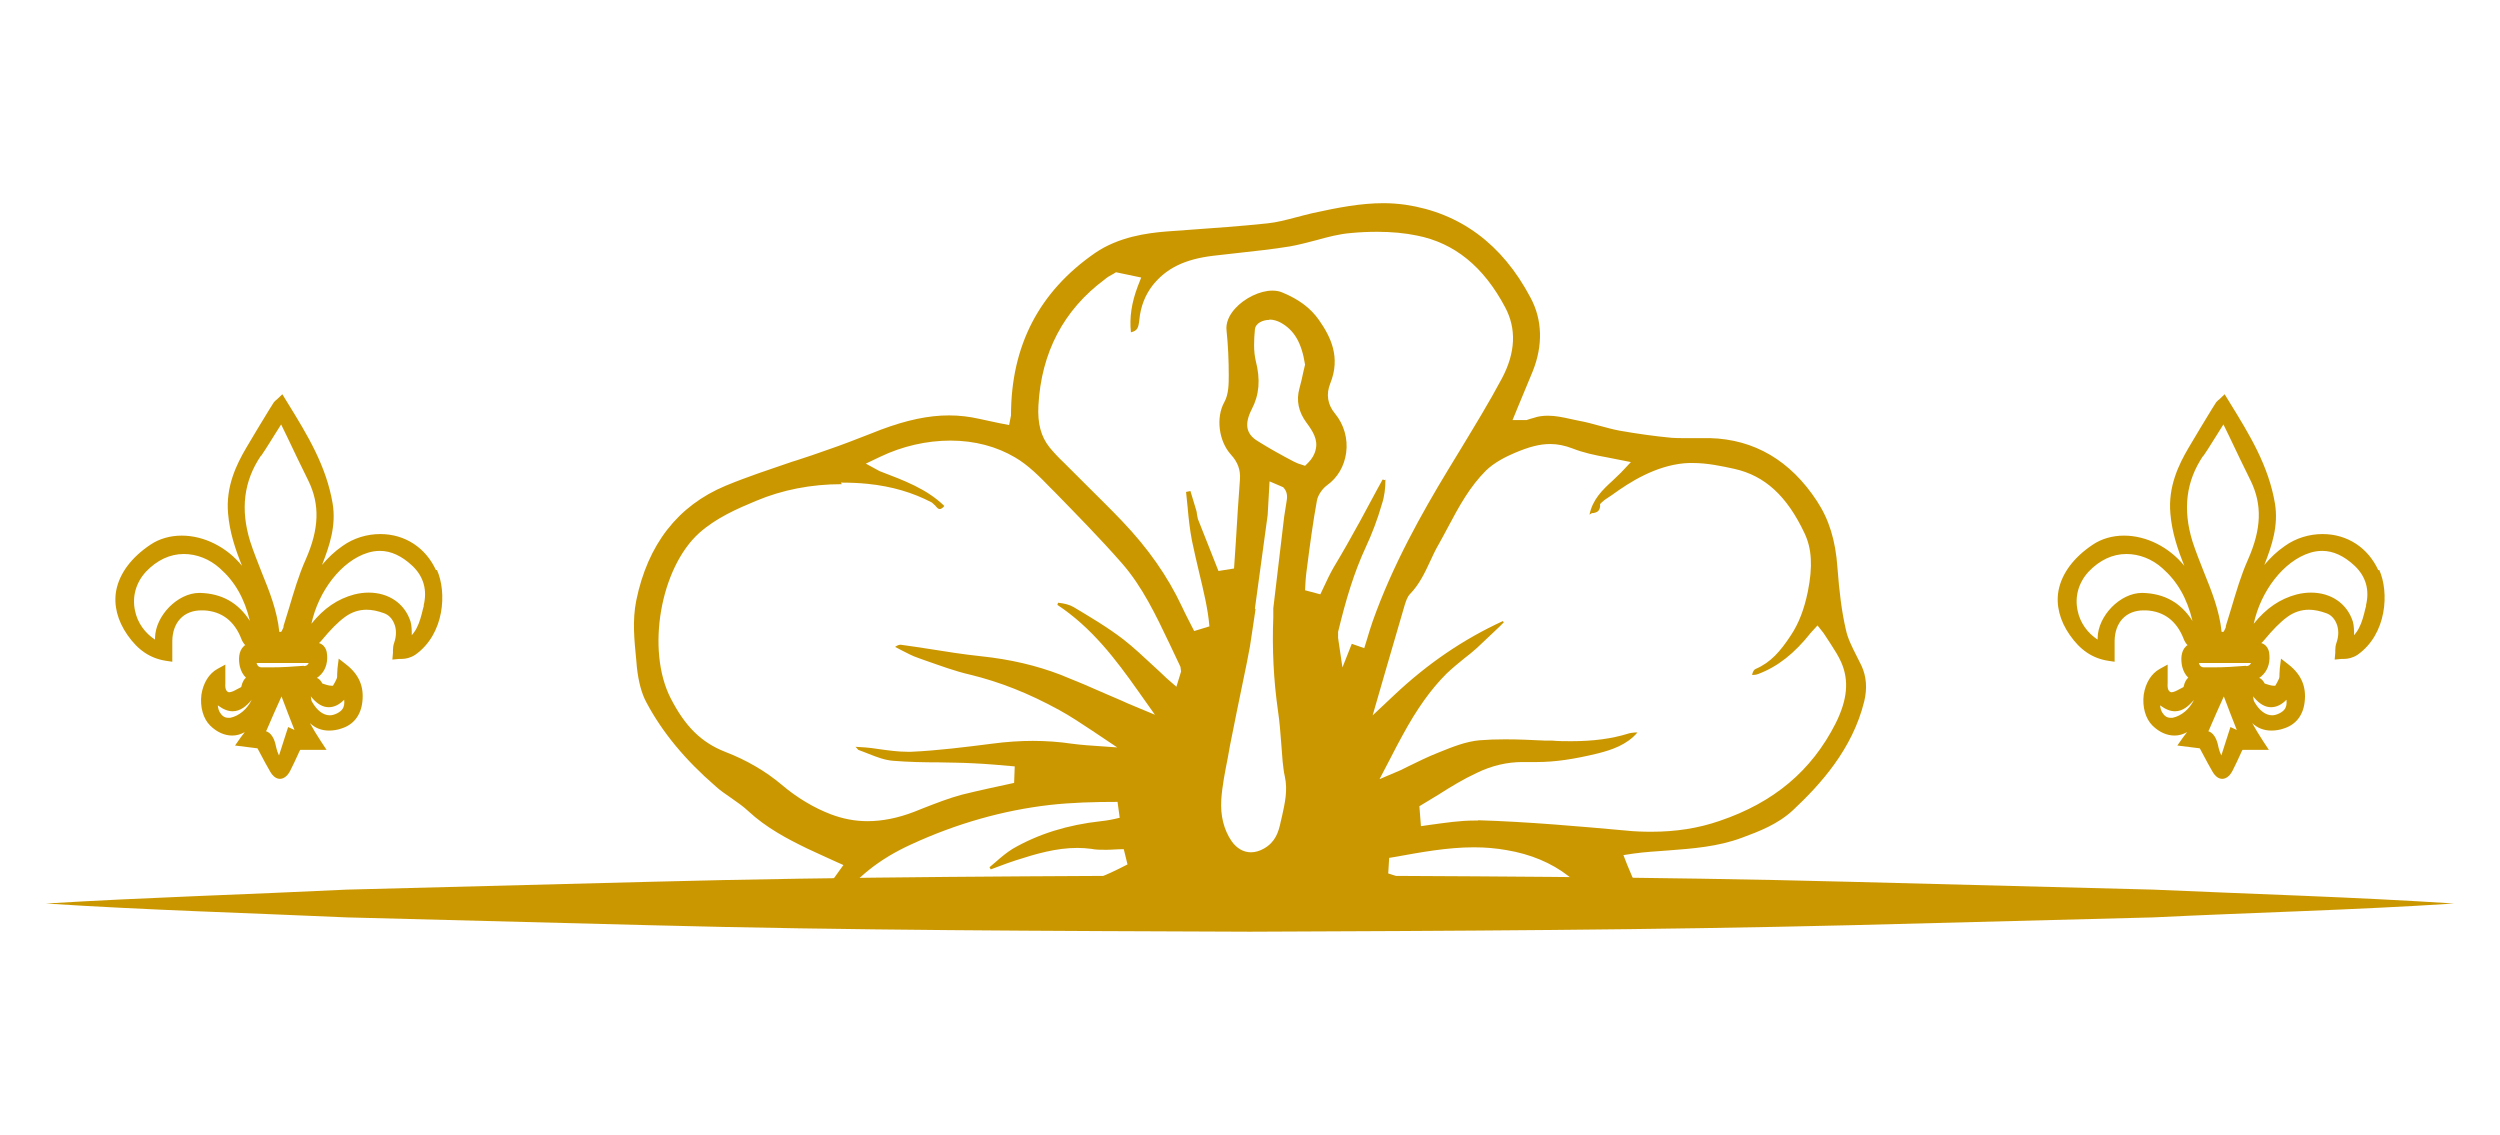 <svg xmlns="http://www.w3.org/2000/svg" fill="none" viewBox="0 0 130 59" height="59" width="130">
<mask height="48" width="80" y="0" x="25" maskUnits="userSpaceOnUse" style="mask-type:alpha" id="mask0_184_96">
<rect fill="#FFFFFB" transform="matrix(1 0 0 -1 25 47.092)" height="47.092" width="80"></rect>
</mask>
<g mask="url(#mask0_184_96)">
<path fill="#CB9700" d="M47.097 67.054C45.185 66.924 43.5 66.212 42.059 64.901C41.281 64.189 40.682 63.332 40.261 62.329C39.856 61.342 39.937 60.306 40.034 59.303L40.083 58.785C40.115 58.283 40.163 57.782 40.228 57.296C40.293 56.714 40.358 56.099 40.39 55.5C40.423 54.966 40.439 54.416 40.439 53.882C40.439 53.3 40.455 52.766 40.487 52.248C40.52 51.779 40.601 51.325 40.682 50.872L40.812 50.16C40.86 49.869 40.892 49.61 40.99 49.351C41.2 48.817 41.395 48.413 41.638 48.073C42.14 47.345 42.658 46.649 43.193 45.905L43.857 44.982L43.387 44.772C42.869 44.529 42.415 44.335 41.978 44.125C40.941 43.623 39.84 43.041 38.916 42.183C38.641 41.924 38.333 41.714 38.009 41.487C37.734 41.293 37.458 41.115 37.215 40.889C35.628 39.513 34.445 38.089 33.619 36.536C33.36 36.067 33.198 35.435 33.117 34.691L33.085 34.319C32.987 33.316 32.874 32.28 33.085 31.228C33.684 28.3 35.255 26.293 37.734 25.258C38.868 24.788 40.05 24.4 41.184 24.012L41.395 23.947C41.945 23.769 42.48 23.591 43.014 23.397C43.776 23.138 44.521 22.846 45.266 22.555L45.801 22.345C47.145 21.843 48.279 21.601 49.348 21.601C49.883 21.601 50.417 21.665 50.919 21.779C51.26 21.859 51.616 21.924 51.972 22.005L52.474 22.102L52.572 21.601C52.572 17.96 54.046 15.16 56.945 13.154C58.176 12.312 59.651 12.118 60.655 12.037L61.756 11.957C63.117 11.859 64.51 11.762 65.887 11.617C66.389 11.568 66.859 11.439 67.361 11.309C67.685 11.228 67.96 11.148 68.252 11.083C69.58 10.791 70.763 10.565 71.945 10.565C72.334 10.565 72.723 10.597 73.079 10.646C75.914 11.067 78.117 12.685 79.591 15.484C80.207 16.633 80.239 17.96 79.704 19.303C79.462 19.901 79.202 20.5 78.959 21.099L78.652 21.843H79.381C79.51 21.795 79.64 21.762 79.753 21.73C79.98 21.649 80.223 21.617 80.498 21.617C80.887 21.617 81.26 21.698 81.632 21.779C81.794 21.811 81.94 21.843 82.086 21.876C82.442 21.94 82.815 22.037 83.155 22.134C83.527 22.232 83.868 22.329 84.208 22.393C85.131 22.555 86.054 22.685 86.929 22.766C87.14 22.782 87.334 22.782 87.545 22.782H88.646H88.922C91.222 22.846 93.101 23.947 94.478 26.05C95.109 27.005 95.45 28.105 95.547 29.513C95.644 30.808 95.774 31.827 95.984 32.733C96.081 33.203 96.308 33.639 96.535 34.093C96.632 34.27 96.713 34.465 96.81 34.643C97.053 35.193 97.102 35.791 96.94 36.471C96.324 38.979 94.64 40.808 93.247 42.118C92.453 42.863 91.465 43.235 90.59 43.559C89.343 44.028 88.031 44.125 86.767 44.222C86.119 44.27 85.536 44.303 84.953 44.384L84.418 44.465L84.613 44.966C85.455 47.037 86.492 48.963 87.302 50.419C87.658 51.067 87.869 51.779 87.95 52.669C87.966 52.879 87.998 53.105 88.031 53.316C88.063 53.575 88.096 53.85 88.128 54.109C88.16 54.432 88.144 54.788 88.128 55.177C88.112 55.435 88.079 55.694 88.047 55.953C87.982 56.422 87.933 56.876 87.95 57.312C87.982 58.559 87.658 59.707 87.334 60.775C86.962 61.973 86.492 62.911 85.876 63.736C84.937 64.966 83.592 65.614 82.394 66.083C81.778 66.326 81.146 66.439 80.482 66.439C79.51 66.439 78.49 66.18 77.242 65.614C76.611 65.338 75.914 65.193 75.234 65.079L74.991 65.031C73.905 64.821 72.772 64.643 71.508 64.481C70.585 64.368 69.71 64.044 68.9 63.559C67.896 62.96 67.361 61.973 66.924 61.002C66.567 60.209 66.146 59.416 65.741 58.639L65.142 57.49L64.769 58.219C64.073 59.578 62.971 60.435 61.4 60.808C57.707 61.698 54.71 63.138 52.248 65.209C50.725 66.487 49.186 67.118 47.55 67.118C47.42 67.118 47.275 67.118 47.145 67.118L47.097 67.054ZM45.817 48.283C45.768 48.461 45.752 48.526 45.72 48.559C45.606 48.672 45.477 48.785 45.347 48.882C45.104 49.093 44.91 49.254 44.748 49.432C43.76 50.484 43.096 51.827 42.545 53.769C41.816 56.374 41.524 58.947 41.686 61.422C41.735 62.102 41.929 62.669 42.285 63.138C43.193 64.303 44.391 65.079 45.946 65.468C46.481 65.597 46.983 65.662 47.469 65.662C48.457 65.662 49.397 65.387 50.255 64.837C50.806 64.481 51.357 64.076 51.891 63.688C52.329 63.364 52.766 63.041 53.22 62.733C55.455 61.212 58.014 60.144 60.817 59.513C61.967 59.254 62.745 58.753 63.23 57.944C63.441 57.588 63.587 57.248 63.668 56.94L63.716 56.714L63.571 56.552C63.457 56.422 63.457 56.342 63.441 56.277V56.034C63.441 55.355 63.441 54.659 63.101 53.995C62.825 53.478 62.712 52.814 62.631 52.296C62.534 51.762 62.502 51.245 62.453 50.727L62.258 48.526L61.578 49.804C61.222 50.565 60.882 51.342 60.541 52.102C60.396 52.426 60.039 53.267 60.039 53.267C59.683 54.109 59.31 54.982 58.889 55.824C58.662 56.277 58.258 56.924 57.545 57.232V57.037L57.95 56.245C58.241 55.646 58.517 55.08 58.743 54.529C58.954 53.995 59.084 53.413 59.213 52.863L59.278 52.571C59.375 52.183 59.456 51.795 59.537 51.406C59.634 50.921 59.731 50.452 59.861 49.982C59.991 49.497 60.169 49.028 60.347 48.575C60.509 48.138 60.655 47.798 60.801 47.442L61.173 46.568L59.926 47.005C59.57 47.135 59.213 47.264 58.841 47.345C57.707 47.571 56.362 47.895 55.099 48.526C53.009 49.578 51.454 50.921 50.336 52.636C50.191 52.846 50.045 53.041 49.883 53.219L49.688 53.461C49.64 53.316 49.591 53.138 49.656 53.008C49.769 52.782 49.899 52.539 50.012 52.296C50.32 51.665 50.644 51.002 51.065 50.435C51.729 49.529 52.507 48.688 53.365 47.927C54.597 46.843 55.73 46.131 56.945 45.711C57.512 45.516 58.063 45.241 58.63 44.95L58.436 44.157C58.063 44.157 57.804 44.19 57.529 44.19C57.237 44.19 56.978 44.19 56.751 44.141C56.508 44.109 56.265 44.092 56.022 44.092C54.92 44.092 53.868 44.4 52.815 44.74C52.507 44.837 52.215 44.95 51.908 45.063L51.519 45.209L51.454 45.096L51.778 44.821C52.07 44.562 52.345 44.335 52.653 44.141C53.997 43.364 55.504 42.895 57.253 42.701C57.577 42.669 57.901 42.604 58.225 42.523L58.112 41.698C56.913 41.698 55.73 41.73 54.58 41.859C52.183 42.135 49.753 42.814 47.372 43.914C45.736 44.659 44.505 45.646 43.598 46.892C42.82 47.976 42.269 49.222 41.897 50.694L41.783 51.148L42.852 51.309L42.998 51.099C43.16 50.872 43.306 50.662 43.452 50.452C43.97 49.643 44.667 48.931 45.525 48.348C45.574 48.316 45.623 48.316 45.703 48.316H45.785L45.817 48.283ZM74.181 61.228C74.359 61.374 74.44 61.439 74.489 61.504C75.12 62.361 75.914 63.089 76.854 63.672L77.032 63.785C78.02 64.4 79.057 65.047 80.272 65.047C80.401 65.047 80.531 65.047 80.66 65.031C81.146 64.982 81.681 64.837 82.248 64.626C84.71 63.688 86.054 61.714 86.378 58.607C86.605 56.471 85.828 54.529 85.034 52.911C84.823 52.49 84.564 52.102 84.273 51.665C84.127 51.439 83.997 51.245 83.868 51.05L83.997 51.083C84.143 51.115 84.224 51.148 84.256 51.196C84.71 51.714 85.18 52.28 85.779 53.008L86.767 54.27L86.702 52.927C86.621 51.196 85.86 49.643 84.256 47.879C83.446 47.005 82.442 46.228 81.551 45.549C80.677 44.869 79.591 44.416 78.344 44.206C77.793 44.109 77.242 44.06 76.643 44.06C75.266 44.06 73.873 44.319 72.528 44.562L72.237 44.61L72.188 45.419C72.431 45.5 72.674 45.581 72.917 45.646C73.177 45.711 73.419 45.775 73.679 45.84C74.278 45.986 74.731 46.099 75.169 46.228C76.449 46.617 77.55 46.973 78.571 47.345C78.911 47.458 79.202 47.636 79.51 47.798C79.672 47.879 79.785 47.96 79.915 48.025L79.867 48.089L70.925 46.746L70.65 47.523C71.103 47.798 71.573 48.089 72.043 48.364C73.031 48.963 74.051 49.562 75.007 50.209C76.578 51.261 77.858 52.685 78.797 54.465C78.895 54.659 78.943 54.885 78.992 55.08L79.024 55.241L78.279 54.513C77.696 53.931 77.08 53.332 76.449 52.782C75.396 51.892 74.1 51.18 72.383 50.565C72.107 50.468 71.832 50.371 71.557 50.29C71.006 50.112 70.423 49.934 69.888 49.675C69.175 49.335 68.479 48.947 67.815 48.559L66.243 47.669L66.341 48.478C66.422 49.19 66.713 49.885 67.231 50.533C67.636 51.05 68.09 51.552 68.511 52.054C68.932 52.539 69.337 52.992 69.694 53.445C70.034 53.866 70.309 54.319 70.601 54.756L70.973 55.338L70.876 55.403L69.613 54.335C68.592 53.445 67.539 52.523 66.519 51.6C66.098 51.212 65.725 50.743 65.369 50.29L64.672 49.4L64.559 50.193H63.895L63.943 50.662C64.024 51.293 64.138 51.908 64.251 52.442C64.559 53.898 65.045 55.063 65.693 56.018C66.648 57.393 67.555 58.769 68.106 60.306C68.738 62.086 70.066 62.976 72.399 63.186C72.966 63.235 73.533 63.3 74.1 63.38L74.505 63.429L74.553 63.073L74.845 63.041L74.667 62.49L74.067 61.293L74.181 61.212V61.228ZM76.837 42.652C79.494 42.733 82.167 42.976 84.516 43.186C84.969 43.235 85.423 43.251 85.86 43.251C87.14 43.251 88.306 43.073 89.424 42.685C92.242 41.73 94.202 40.08 95.45 37.62C96.065 36.39 96.162 35.387 95.741 34.432C95.596 34.109 95.401 33.801 95.191 33.478L94.915 33.057L94.818 32.911L94.51 32.523L94.17 32.895C93.311 33.979 92.453 34.659 91.432 35.047C91.351 35.08 91.27 35.096 91.189 35.096H91.108C91.141 34.934 91.206 34.821 91.287 34.788C92.08 34.448 92.582 33.866 93.133 33.025C93.538 32.41 93.814 31.698 94.008 30.759C94.267 29.465 94.219 28.526 93.83 27.717C92.923 25.791 91.773 24.74 90.201 24.384C89.537 24.238 88.776 24.076 88.031 24.076C87.869 24.076 87.723 24.076 87.561 24.092C86.071 24.238 84.775 25.047 83.819 25.743L83.673 25.84C83.495 25.953 83.382 26.034 83.301 26.115L83.204 26.212V26.358C83.155 26.601 83.041 26.633 82.863 26.681H82.782L82.653 26.762C82.815 25.97 83.333 25.468 83.851 24.999C83.997 24.853 84.143 24.724 84.289 24.578L84.807 24.028L83.576 23.785C82.944 23.672 82.329 23.542 81.762 23.316C81.373 23.17 81 23.089 80.612 23.089C80.061 23.089 79.51 23.235 78.749 23.558C78.295 23.753 77.712 24.044 77.275 24.465C76.432 25.306 75.882 26.309 75.315 27.377C75.12 27.749 74.958 28.041 74.796 28.332C74.634 28.607 74.505 28.898 74.359 29.206C74.084 29.804 73.792 30.403 73.322 30.889C73.177 31.034 73.112 31.261 73.047 31.455C72.723 32.539 71.378 37.199 71.378 37.199L72.496 36.148C74.246 34.497 76.108 33.235 78.15 32.296L78.198 32.361L77.955 32.604C77.518 33.008 77.161 33.364 76.789 33.704C76.578 33.898 76.351 34.076 76.141 34.238C75.817 34.497 75.509 34.756 75.218 35.031C74.408 35.84 73.679 36.859 72.933 38.235C72.723 38.607 72.528 38.995 72.318 39.4L71.735 40.516L72.836 40.047L73.193 39.869C73.727 39.61 74.246 39.351 74.78 39.141C75.574 38.817 76.238 38.559 76.935 38.494C77.356 38.461 77.793 38.445 78.279 38.445C78.959 38.445 79.656 38.478 80.32 38.51H80.693C81.033 38.542 81.357 38.542 81.697 38.542C82.863 38.542 83.803 38.413 84.645 38.154C84.775 38.105 84.904 38.105 85.018 38.089H85.147C84.597 38.736 83.803 38.995 83.106 39.173C81.843 39.481 80.855 39.626 79.915 39.626C79.753 39.626 79.591 39.626 79.429 39.626H79.17C78.392 39.626 77.582 39.804 76.789 40.193C76.092 40.516 75.428 40.921 74.796 41.325L73.808 41.924L73.889 42.96L74.343 42.895C75.169 42.782 75.914 42.669 76.659 42.669H76.886L76.837 42.652ZM43.776 25.177C42.188 25.177 40.682 25.468 39.305 26.05C38.333 26.455 37.248 26.924 36.357 27.717C34.332 29.546 33.603 33.801 34.867 36.293C35.628 37.782 36.47 38.607 37.701 39.092C38.835 39.529 39.823 40.112 40.65 40.808C41.427 41.471 42.318 42.005 43.209 42.345C43.808 42.571 44.44 42.701 45.104 42.701C45.882 42.701 46.692 42.539 47.534 42.215L48.02 42.021C48.684 41.762 49.348 41.504 50.012 41.325C50.919 41.099 51.843 40.905 52.734 40.711L52.766 39.853C52.053 39.788 51.324 39.724 50.612 39.691C50.029 39.659 49.429 39.659 48.846 39.643C48.069 39.643 47.242 39.626 46.449 39.562C46.011 39.529 45.59 39.367 45.185 39.206C45.007 39.141 44.829 39.06 44.634 38.995L44.489 38.834L44.991 38.866C45.218 38.882 45.444 38.914 45.655 38.947C46.238 39.028 46.708 39.092 47.178 39.092H47.388C48.781 39.028 50.174 38.85 51.584 38.672C52.312 38.575 53.025 38.526 53.706 38.526C54.386 38.526 55.083 38.575 55.73 38.672C55.99 38.704 56.249 38.736 56.508 38.753L58.096 38.866L56.767 37.976C56.2 37.604 55.65 37.232 55.083 36.924C53.495 36.05 51.972 35.452 50.434 35.08C49.656 34.901 48.878 34.61 48.133 34.351L47.728 34.206C47.437 34.109 47.178 33.963 46.918 33.834L46.546 33.639C46.675 33.542 46.773 33.526 46.837 33.526C47.356 33.591 47.809 33.672 48.263 33.736C49.17 33.882 50.093 34.028 51.017 34.125C52.556 34.287 53.9 34.61 55.131 35.08C55.941 35.403 56.751 35.743 57.545 36.099C57.998 36.293 58.679 36.584 58.695 36.6L60.056 37.167L59.197 35.953C57.998 34.254 56.767 32.636 54.985 31.455L55.018 31.342C55.342 31.374 55.601 31.439 55.828 31.568C56.638 32.054 57.577 32.604 58.419 33.251C58.954 33.672 59.456 34.141 59.942 34.594C60.234 34.853 60.444 35.063 60.671 35.274L61.173 35.711L61.416 34.918L61.384 34.675L60.817 33.478C60.12 32.021 59.408 30.5 58.322 29.27C57.188 27.976 55.973 26.746 54.84 25.581L54.645 25.387C54.078 24.804 53.479 24.189 52.782 23.785C51.827 23.219 50.676 22.911 49.429 22.911C48.182 22.911 46.918 23.203 45.768 23.753L45.023 24.109L45.736 24.497C47.048 24.999 48.182 25.419 49.105 26.309C49.057 26.374 48.959 26.471 48.862 26.471C48.781 26.471 48.716 26.39 48.635 26.293L48.457 26.131C47.469 25.613 46.384 25.29 45.12 25.16C44.651 25.112 44.181 25.096 43.727 25.096L43.776 25.177ZM72.043 24.934C72.043 25.371 71.994 25.808 71.864 26.196C71.621 27.037 71.346 27.749 71.038 28.413C70.406 29.772 69.985 31.18 69.58 32.863V32.944V33.17L69.807 34.707L70.293 33.478L70.941 33.704L71.071 33.283C71.168 32.96 71.265 32.636 71.378 32.312C72.415 29.384 73.938 26.681 75.299 24.432L75.979 23.316C76.692 22.134 77.437 20.921 78.101 19.675C78.814 18.332 78.862 17.086 78.263 15.97C77.145 13.866 75.639 12.636 73.679 12.248C73.047 12.118 72.367 12.054 71.621 12.054C71.184 12.054 70.731 12.07 70.245 12.118C69.629 12.167 69.03 12.329 68.446 12.491C67.993 12.604 67.539 12.733 67.07 12.814C66.179 12.96 65.255 13.057 64.381 13.154L63.085 13.3C61.611 13.478 60.639 13.947 59.926 14.853C59.553 15.338 59.31 15.937 59.246 16.633C59.197 17.054 59.148 17.199 58.808 17.28C58.727 16.503 58.841 15.743 59.165 14.885L59.343 14.432L58.031 14.157L57.901 14.238C57.739 14.319 57.577 14.416 57.447 14.529C55.309 16.115 54.143 18.332 53.997 21.099C53.949 22.021 54.127 22.701 54.58 23.267C54.807 23.542 55.05 23.801 55.325 24.06L56.476 25.209C57.14 25.872 57.755 26.471 58.355 27.102C59.699 28.51 60.72 29.966 61.465 31.552C61.659 31.973 61.886 32.393 62.097 32.814L62.89 32.571C62.809 31.633 62.583 30.727 62.356 29.772C62.226 29.222 62.097 28.672 61.983 28.122C61.87 27.539 61.805 26.94 61.756 26.374L61.675 25.581L61.902 25.533C61.902 25.533 62.145 26.342 62.21 26.552C62.226 26.617 62.242 26.681 62.242 26.746L62.291 26.989C62.647 27.895 63.004 28.785 63.36 29.691L64.17 29.562L64.267 28.122C64.332 27.037 64.397 25.97 64.478 24.918C64.51 24.432 64.364 24.028 64.008 23.639C63.376 22.944 63.214 21.714 63.668 20.905C63.895 20.5 63.895 19.934 63.895 19.513C63.895 18.736 63.862 17.96 63.781 17.199C63.733 16.811 63.895 16.406 64.235 16.034C64.721 15.5 65.514 15.112 66.162 15.112C66.357 15.112 66.535 15.144 66.681 15.209C67.539 15.565 68.155 16.018 68.592 16.649C69.192 17.507 69.726 18.575 69.175 19.934C68.949 20.5 69.03 21.034 69.418 21.503C69.888 22.07 70.099 22.814 70.001 23.542C69.904 24.238 69.564 24.837 68.997 25.241C68.754 25.419 68.527 25.759 68.479 26.034C68.284 27.102 68.123 28.267 67.944 29.675C67.896 30.015 67.879 30.355 67.863 30.694L68.657 30.905L68.787 30.63C68.997 30.177 69.159 29.837 69.354 29.497C69.823 28.72 70.261 27.944 70.731 27.086C71.038 26.52 71.346 25.953 71.638 25.403L71.897 24.934L72.01 24.966L72.043 24.934ZM65.288 31.681L65.158 32.555C65.093 32.976 65.045 33.3 64.996 33.623C64.899 34.173 64.785 34.707 64.672 35.258L64.316 36.989C64.186 37.636 64.073 38.203 63.959 38.769L63.846 39.4C63.7 40.144 63.554 40.872 63.506 41.584C63.457 42.41 63.635 43.138 64.04 43.736C64.3 44.109 64.656 44.319 65.045 44.319C65.272 44.319 65.498 44.254 65.725 44.125C66.324 43.785 66.486 43.267 66.6 42.717L66.665 42.442C66.81 41.779 66.972 41.099 66.81 40.371C66.746 40.112 66.729 39.837 66.697 39.594L66.632 38.753C66.584 38.089 66.535 37.507 66.454 36.956C66.227 35.371 66.146 33.736 66.211 32.086V31.633L66.778 26.859L66.908 26.034C66.956 25.775 66.908 25.565 66.794 25.419L66.729 25.338L66.584 25.274L66.017 25.031L65.919 26.779L65.255 31.649L65.288 31.681ZM66.017 16.633C65.677 16.633 65.288 16.795 65.255 17.134C65.207 17.652 65.174 18.251 65.304 18.785C65.547 19.74 65.482 20.533 65.093 21.277C64.704 22.037 64.785 22.555 65.385 22.927C66 23.316 66.648 23.672 67.264 23.995C67.394 24.06 67.539 24.125 67.62 24.141L67.863 24.222L68.041 24.044C68.22 23.866 68.365 23.623 68.414 23.381C68.544 22.863 68.268 22.426 67.944 21.989C67.523 21.422 67.394 20.824 67.572 20.193C67.653 19.901 67.718 19.61 67.782 19.303L67.863 18.963C67.685 17.814 67.296 17.167 66.6 16.779C66.422 16.681 66.211 16.617 66 16.617L66.017 16.633Z"></path>
</g>
<path fill="#CB9700" d="M123.672 29.65C123.137 28.484 122.065 27.771 120.772 27.771C120.079 27.771 119.385 27.982 118.818 28.387C118.392 28.678 118.045 29.018 117.746 29.375C118.14 28.37 118.487 27.334 118.298 26.184C117.967 24.225 116.989 22.622 115.949 20.937L115.681 20.5L115.429 20.743C115.429 20.743 115.382 20.791 115.35 20.808C115.303 20.856 115.24 20.905 115.208 20.97L115.003 21.294C114.594 21.957 114.2 22.622 113.806 23.285C113.301 24.144 112.734 25.294 112.86 26.702C112.939 27.674 113.238 28.565 113.585 29.423C112.797 28.451 111.615 27.852 110.448 27.852C109.849 27.852 109.282 28.014 108.825 28.322C107.832 28.986 107.217 29.812 107.044 30.702C106.902 31.464 107.107 32.273 107.627 33.018C108.179 33.812 108.809 34.233 109.629 34.362L109.96 34.411V33.795C109.96 33.617 109.96 33.472 109.96 33.326C109.975 32.354 110.559 31.739 111.473 31.739C111.504 31.739 111.552 31.739 111.599 31.739C112.529 31.787 113.191 32.289 113.553 33.229C113.601 33.358 113.679 33.472 113.758 33.553C113.727 33.553 113.695 33.585 113.679 33.601C113.396 33.86 113.396 34.314 113.475 34.67C113.538 34.913 113.648 35.107 113.79 35.237C113.695 35.318 113.601 35.464 113.553 35.69C113.553 35.69 113.553 35.723 113.522 35.739C113.459 35.771 113.396 35.804 113.333 35.836C113.191 35.917 113.033 35.998 112.907 35.998C112.671 35.949 112.718 35.593 112.718 35.528C112.718 35.431 112.718 35.334 112.718 35.221C112.718 35.172 112.718 35.107 112.718 35.042V34.557L112.308 34.783C111.867 35.026 111.567 35.512 111.473 36.127C111.394 36.759 111.567 37.374 111.93 37.731C112.277 38.071 112.671 38.249 113.081 38.249C113.301 38.249 113.522 38.184 113.727 38.071C113.648 38.168 113.585 38.265 113.506 38.362L113.222 38.767L114.389 38.913L114.546 39.205C114.72 39.528 114.877 39.836 115.051 40.127C115.193 40.37 115.366 40.5 115.555 40.5C115.697 40.5 115.918 40.419 116.091 40.079C116.233 39.804 116.359 39.528 116.501 39.221C116.532 39.14 116.564 39.075 116.611 38.994H117.982L117.683 38.541C117.462 38.2 117.273 37.893 117.116 37.601C117.383 37.86 117.73 37.99 118.109 37.99C118.313 37.99 118.55 37.958 118.771 37.877C119.385 37.682 119.764 37.196 119.842 36.5C119.937 35.706 119.669 35.075 119.007 34.557L118.613 34.249L118.55 34.751C118.55 34.864 118.534 34.945 118.534 35.026C118.534 35.156 118.534 35.237 118.503 35.302C118.376 35.577 118.313 35.642 118.313 35.658C118.298 35.658 118.266 35.658 118.235 35.658C118.093 35.658 117.919 35.593 117.762 35.544C117.762 35.544 117.762 35.528 117.746 35.512C117.699 35.431 117.62 35.302 117.478 35.253C117.809 35.026 117.998 34.686 118.014 34.249C118.014 34.038 118.014 33.795 117.841 33.601C117.778 33.52 117.683 33.472 117.588 33.439C117.636 33.391 117.683 33.358 117.73 33.294C118.187 32.743 118.566 32.354 118.944 32.079C119.275 31.836 119.653 31.706 120.063 31.706C120.347 31.706 120.646 31.771 120.961 31.885C121.198 31.966 121.371 32.144 121.482 32.387C121.623 32.694 121.623 33.067 121.497 33.423C121.45 33.553 121.434 33.698 121.434 33.812C121.434 33.86 121.434 33.893 121.434 33.941L121.403 34.298L121.749 34.265C121.749 34.265 121.844 34.265 121.876 34.265C121.986 34.265 122.112 34.249 122.222 34.217C122.333 34.184 122.459 34.136 122.585 34.055C124.13 32.97 124.24 30.783 123.72 29.634L123.672 29.65ZM116.8 34.621C116.217 34.67 115.65 34.702 115.114 34.702C114.956 34.702 114.783 34.702 114.625 34.702C114.546 34.702 114.405 34.702 114.341 34.476H117.052C116.989 34.621 116.863 34.638 116.8 34.638V34.621ZM114.578 23.706C114.877 23.269 115.145 22.816 115.445 22.346C115.508 22.249 115.555 22.168 115.618 22.071L115.918 22.686C116.296 23.48 116.658 24.241 117.037 25.002C117.636 26.233 117.604 27.496 116.895 29.099C116.532 29.909 116.28 30.783 116.028 31.625C115.933 31.933 115.839 32.241 115.744 32.549V32.613C115.744 32.613 115.65 32.84 115.618 32.856C115.618 32.856 115.618 32.856 115.587 32.856C115.555 32.856 115.555 32.856 115.539 32.856C115.539 32.856 115.539 32.856 115.524 32.856C115.413 31.755 115.003 30.735 114.609 29.763C114.405 29.245 114.184 28.694 114.01 28.16C113.49 26.476 113.679 25.018 114.562 23.706H114.578ZM111.426 30.832H111.378C110.259 30.832 109.093 32.014 109.077 33.18C109.077 33.213 109.077 33.229 109.077 33.261C108.557 32.921 108.163 32.387 108.037 31.755C107.879 31.026 108.084 30.298 108.604 29.731C109.172 29.132 109.849 28.808 110.574 28.808C111.236 28.808 111.914 29.067 112.45 29.553C113.222 30.233 113.727 31.107 114.01 32.289C113.412 31.35 112.56 30.864 111.426 30.832ZM112.986 37.326C112.986 37.326 112.907 37.326 112.876 37.326C112.671 37.326 112.545 37.213 112.482 37.115C112.387 37.002 112.34 36.84 112.324 36.678C112.608 36.889 112.86 36.986 113.096 36.986C113.506 36.986 113.821 36.711 114.089 36.387C113.869 36.856 113.443 37.229 112.97 37.326H112.986ZM115.981 37.812L115.508 39.285C115.445 39.156 115.398 39.01 115.366 38.881C115.319 38.654 115.224 38.152 114.83 38.022L114.862 37.974C115.114 37.391 115.366 36.808 115.634 36.225C115.634 36.225 115.665 36.241 115.65 36.241C115.87 36.808 116.075 37.374 116.312 37.958L115.996 37.812H115.981ZM118.093 36.775C118.376 36.775 118.644 36.646 118.897 36.387C118.944 36.824 118.755 36.97 118.55 37.083C118.424 37.148 118.282 37.196 118.156 37.196C117.778 37.196 117.494 36.905 117.32 36.646C117.273 36.565 117.21 36.484 117.194 36.419C117.194 36.419 117.163 36.257 117.163 36.209C117.194 36.241 117.21 36.273 117.242 36.306C117.51 36.613 117.793 36.775 118.093 36.775ZM123.042 31.496L122.995 31.658C122.916 31.998 122.821 32.37 122.664 32.662C122.601 32.791 122.506 32.921 122.411 33.034C122.411 32.791 122.411 32.549 122.348 32.322C122.049 31.383 121.214 30.816 120.173 30.816C119.921 30.816 119.669 30.848 119.417 30.913C118.566 31.14 117.841 31.625 117.194 32.435C117.557 30.735 118.755 29.164 120.126 28.743C120.331 28.678 120.552 28.646 120.757 28.646C121.324 28.646 121.891 28.905 122.443 29.423C123.026 29.974 123.231 30.686 123.026 31.496H123.042Z"></path>
<path fill="#CB9700" d="M22.672 29.65C22.137 28.484 21.065 27.771 19.772 27.771C19.079 27.771 18.385 27.982 17.818 28.387C17.392 28.678 17.046 29.018 16.746 29.375C17.14 28.37 17.487 27.334 17.298 26.184C16.967 24.225 15.989 22.622 14.949 20.937L14.681 20.5L14.429 20.743C14.429 20.743 14.382 20.791 14.35 20.808C14.303 20.856 14.24 20.905 14.208 20.97L14.004 21.294C13.594 21.957 13.2 22.622 12.806 23.285C12.301 24.144 11.734 25.294 11.86 26.702C11.939 27.674 12.238 28.565 12.585 29.423C11.797 28.451 10.615 27.852 9.448 27.852C8.849 27.852 8.282 28.014 7.825 28.322C6.832 28.986 6.217 29.812 6.044 30.702C5.902 31.464 6.107 32.273 6.627 33.018C7.179 33.812 7.809 34.233 8.629 34.362L8.96 34.411V33.795C8.96 33.617 8.96 33.472 8.96 33.326C8.975 32.354 9.559 31.739 10.473 31.739C10.504 31.739 10.552 31.739 10.599 31.739C11.529 31.787 12.191 32.289 12.553 33.229C12.601 33.358 12.68 33.472 12.758 33.553C12.727 33.553 12.695 33.585 12.68 33.601C12.396 33.86 12.396 34.314 12.475 34.67C12.538 34.913 12.648 35.107 12.79 35.237C12.695 35.318 12.601 35.464 12.553 35.69C12.553 35.69 12.553 35.723 12.522 35.739C12.459 35.771 12.396 35.804 12.333 35.836C12.191 35.917 12.033 35.998 11.907 35.998C11.671 35.949 11.718 35.593 11.718 35.528C11.718 35.431 11.718 35.334 11.718 35.221C11.718 35.172 11.718 35.107 11.718 35.042V34.557L11.308 34.783C10.867 35.026 10.567 35.512 10.473 36.127C10.394 36.759 10.567 37.374 10.93 37.731C11.277 38.071 11.671 38.249 12.081 38.249C12.301 38.249 12.522 38.184 12.727 38.071C12.648 38.168 12.585 38.265 12.506 38.362L12.222 38.767L13.389 38.913L13.546 39.205C13.72 39.528 13.877 39.836 14.051 40.127C14.193 40.37 14.366 40.5 14.555 40.5C14.697 40.5 14.918 40.419 15.091 40.079C15.233 39.804 15.359 39.528 15.501 39.221C15.532 39.14 15.564 39.075 15.611 38.994H16.982L16.683 38.541C16.462 38.2 16.273 37.893 16.116 37.601C16.384 37.86 16.73 37.99 17.108 37.99C17.313 37.99 17.55 37.958 17.77 37.877C18.385 37.682 18.764 37.196 18.842 36.5C18.937 35.706 18.669 35.075 18.007 34.557L17.613 34.249L17.55 34.751C17.55 34.864 17.534 34.945 17.534 35.026C17.534 35.156 17.534 35.237 17.503 35.302C17.377 35.577 17.313 35.642 17.313 35.658C17.298 35.658 17.266 35.658 17.235 35.658C17.093 35.658 16.919 35.593 16.762 35.544C16.762 35.544 16.762 35.528 16.746 35.512C16.699 35.431 16.62 35.302 16.478 35.253C16.809 35.026 16.998 34.686 17.014 34.249C17.014 34.038 17.014 33.795 16.841 33.601C16.777 33.52 16.683 33.472 16.588 33.439C16.636 33.391 16.683 33.358 16.73 33.294C17.187 32.743 17.566 32.354 17.944 32.079C18.275 31.836 18.653 31.706 19.063 31.706C19.347 31.706 19.646 31.771 19.961 31.885C20.198 31.966 20.371 32.144 20.482 32.387C20.623 32.694 20.623 33.067 20.497 33.423C20.45 33.553 20.434 33.698 20.434 33.812C20.434 33.86 20.434 33.893 20.434 33.941L20.403 34.298L20.75 34.265C20.75 34.265 20.844 34.265 20.876 34.265C20.986 34.265 21.112 34.249 21.222 34.217C21.333 34.184 21.459 34.136 21.585 34.055C23.13 32.97 23.24 30.783 22.72 29.634L22.672 29.65ZM15.8 34.621C15.217 34.67 14.65 34.702 14.114 34.702C13.956 34.702 13.783 34.702 13.625 34.702C13.546 34.702 13.405 34.702 13.341 34.476H16.052C15.989 34.621 15.863 34.638 15.8 34.638V34.621ZM13.578 23.706C13.877 23.269 14.145 22.816 14.445 22.346C14.508 22.249 14.555 22.168 14.618 22.071L14.918 22.686C15.296 23.48 15.658 24.241 16.037 25.002C16.636 26.233 16.604 27.496 15.895 29.099C15.532 29.909 15.28 30.783 15.028 31.625C14.933 31.933 14.839 32.241 14.744 32.549V32.613C14.744 32.613 14.65 32.84 14.618 32.856C14.618 32.856 14.618 32.856 14.587 32.856C14.555 32.856 14.555 32.856 14.539 32.856C14.539 32.856 14.539 32.856 14.524 32.856C14.413 31.755 14.004 30.735 13.609 29.763C13.405 29.245 13.184 28.694 13.011 28.16C12.49 26.476 12.68 25.018 13.562 23.706H13.578ZM10.41 30.832H10.363C9.243 30.832 8.077 32.014 8.061 33.18C8.061 33.213 8.061 33.229 8.061 33.261C7.541 32.921 7.147 32.387 7.021 31.755C6.863 31.026 7.068 30.298 7.588 29.731C8.156 29.132 8.834 28.808 9.559 28.808C10.221 28.808 10.898 29.067 11.434 29.553C12.207 30.233 12.711 31.107 12.995 32.289C12.396 31.35 11.545 30.864 10.41 30.832ZM11.986 37.326C11.986 37.326 11.907 37.326 11.876 37.326C11.671 37.326 11.545 37.213 11.482 37.115C11.387 37.002 11.34 36.84 11.324 36.678C11.608 36.889 11.86 36.986 12.096 36.986C12.506 36.986 12.821 36.711 13.089 36.387C12.869 36.856 12.443 37.229 11.97 37.326H11.986ZM14.981 37.812L14.508 39.285C14.445 39.156 14.398 39.01 14.366 38.881C14.319 38.654 14.224 38.152 13.83 38.022L13.862 37.974C14.114 37.391 14.366 36.808 14.634 36.225C14.634 36.225 14.665 36.241 14.65 36.241C14.87 36.808 15.075 37.374 15.312 37.958L14.996 37.812H14.981ZM17.093 36.775C17.377 36.775 17.644 36.646 17.897 36.387C17.944 36.824 17.755 36.97 17.55 37.083C17.424 37.148 17.282 37.196 17.156 37.196C16.777 37.196 16.494 36.905 16.32 36.646C16.273 36.565 16.21 36.484 16.194 36.419C16.194 36.419 16.163 36.257 16.163 36.209C16.194 36.241 16.21 36.273 16.242 36.306C16.51 36.613 16.793 36.775 17.093 36.775ZM22.042 31.496L21.995 31.658C21.916 31.998 21.821 32.37 21.664 32.662C21.601 32.791 21.506 32.921 21.412 33.034C21.412 32.791 21.412 32.549 21.348 32.322C21.049 31.383 20.214 30.816 19.173 30.816C18.921 30.816 18.669 30.848 18.417 30.913C17.566 31.14 16.841 31.625 16.194 32.435C16.557 30.735 17.755 29.164 19.126 28.743C19.331 28.678 19.552 28.646 19.756 28.646C20.324 28.646 20.891 28.905 21.443 29.423C22.026 29.974 22.231 30.686 22.026 31.496H22.042Z"></path>
<path fill="#CB9700" d="M2.388 46.983C7.606 46.664 12.823 46.515 18.041 46.26L33.694 45.856C44.129 45.58 54.565 45.559 65 45.516C75.435 45.559 85.871 45.58 96.306 45.856L111.959 46.26C117.177 46.494 122.394 46.643 127.612 46.983C122.394 47.323 117.177 47.45 111.959 47.705L96.306 48.109C85.871 48.364 75.435 48.407 65 48.449C54.565 48.407 44.129 48.385 33.694 48.109L18.041 47.705C12.823 47.471 7.606 47.323 2.388 46.983Z"></path>
</svg>

